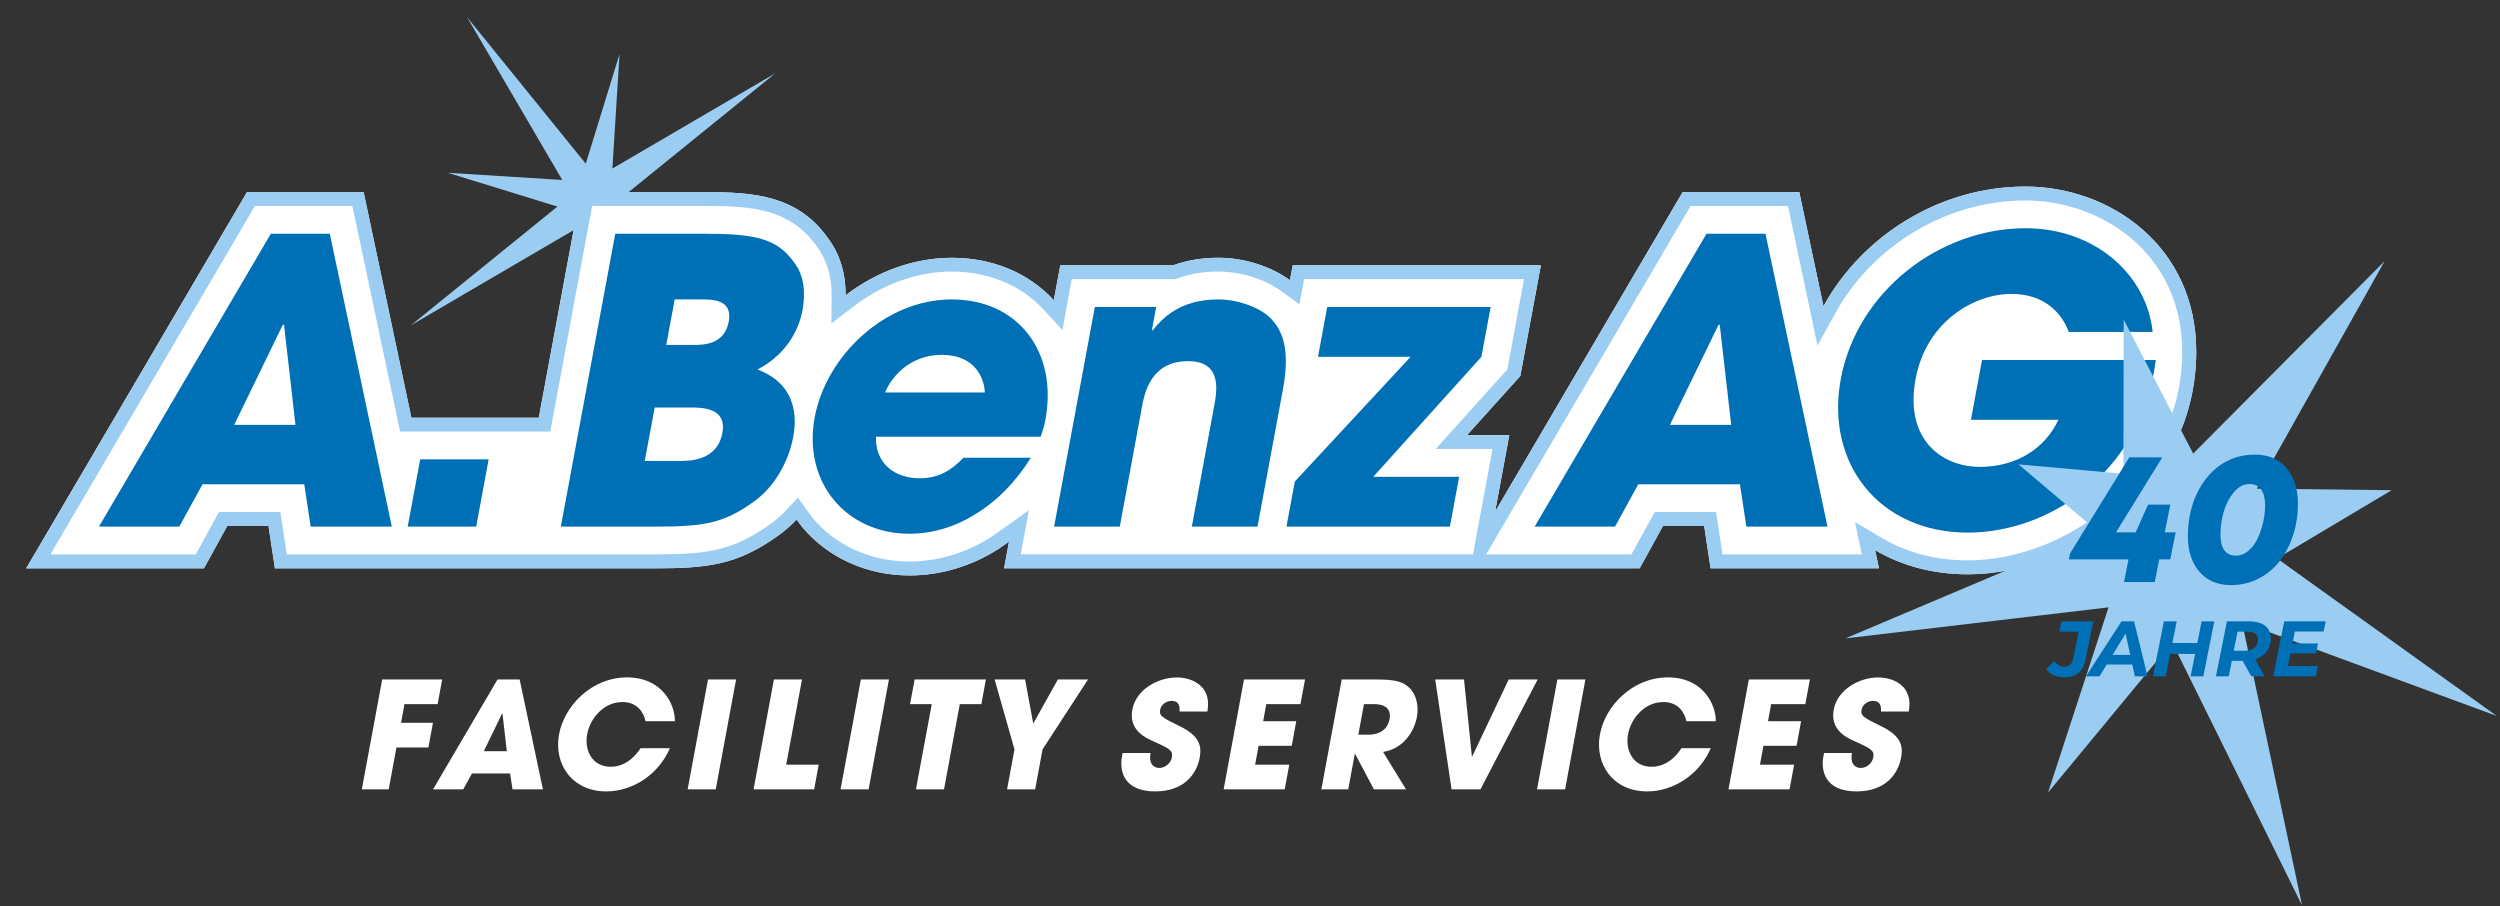 <?xml version="1.0" encoding="UTF-8"?>
<svg xmlns="http://www.w3.org/2000/svg" width="480" height="174" viewBox="0 0 480 174" fill="none">
  <rect x="0" y="0" width="480" height="174" fill="#333333" stroke="none"/>
  <mask id="mask0_6_5" style="mask-type:luminance" maskUnits="userSpaceOnUse" x="0" y="0" width="427" height="157">
    <path d="M426.01 0.26H0.81V156.17H426.01V0.26Z" fill="white"></path>
  </mask>
  <g mask="url(#mask0_6_5)">
    <path d="M388.88 35.82C372.55 35.82 357.66 45.11 350.1 58.79L345.46 36.88H323.07L287.06 98.25L289.79 83.54H281.67L291.9 72.19L295.85 50.94H248.2L247.67 53.8C244.02 51.14 238.92 49.49 233.91 49.49C230.52 49.49 227.65 50.06 225.25 50.94H203.58L202.36 57.48L202.33 57.64C197.48 52.4 190.6 49.5 182.75 49.5C175.36 49.5 168.23 52.21 162.35 56.69C162.39 51.51 160.62 47.86 158.86 45.57C153.04 37.54 144.81 36.89 135.46 36.89H111.48L103.44 80.21H78.98L69.81 36.89H47.42L5.03 109.12H39.16L43.63 100.99H51.55L52.78 109.12H125.57C135.89 109.12 141.62 108.49 149.56 102.72C150.77 101.86 151.89 100.84 152.95 99.73C153.29 100.21 153.62 100.69 154 101.15C158.93 107.08 166.45 110.48 174.64 110.48C180.55 110.48 186.42 108.74 191.63 105.44C192.35 105 193.04 104.46 193.74 103.96L192.78 109.11H314.82L319.29 100.98H327.2L328.43 109.11H360.76L360.02 105.61C365.13 108.64 371.2 110.26 377.82 110.26C398.82 110.26 421.68 92.65 421.68 67.51C421.67 47.23 405.11 35.82 388.88 35.82Z" fill="white"></path>
  </g>
  <mask id="mask1_6_5" style="mask-type:luminance" maskUnits="userSpaceOnUse" x="0" y="0" width="427" height="157">
    <path d="M426.01 0.26H0.81V156.17H426.01V0.26Z" fill="white"></path>
  </mask>
  <g mask="url(#mask1_6_5)">
    <path d="M388.88 35.82C372.55 35.82 357.67 45.11 350.1 58.79L345.46 36.88H323.07L287.05 98.25L289.78 83.54H281.66L291.89 72.19L295.84 50.94H248.19L247.66 53.8C244.01 51.14 238.91 49.49 233.9 49.49C230.51 49.49 227.64 50.07 225.24 50.94H203.57L202.36 57.48L202.33 57.64C197.48 52.4 190.6 49.5 182.75 49.5C175.36 49.5 168.23 52.21 162.36 56.69C162.4 51.51 160.63 47.86 158.87 45.57C153.05 37.54 144.82 36.89 135.47 36.89H120.73L120.7 36.88L148.83 14.09L117.58 32.36L118.95 10.38L112.47 31.43L89.67 3.29L107.95 34.55L85.98 33.18L107.03 39.66L78.89 62.46L110.15 44.18L103.46 80.21H79L69.83 36.89H47.42L5.03 109.12H39.16L43.63 100.99H51.55L52.78 109.12H125.57C135.89 109.12 141.62 108.49 149.56 102.73C150.77 101.87 151.9 100.85 152.95 99.74C153.29 100.22 153.62 100.7 154 101.16C158.93 107.09 166.45 110.49 174.64 110.49C180.55 110.49 186.42 108.75 191.63 105.45C192.35 105.01 193.04 104.47 193.74 103.97L192.78 109.12H314.82L319.29 100.99H327.2L328.43 109.12H360.76L360.02 105.62C365.13 108.65 371.2 110.27 377.82 110.27C398.82 110.27 421.68 92.66 421.68 67.52C421.67 47.23 405.11 35.82 388.88 35.82ZM195.98 106.45L197.55 97.97L192.18 101.79C191.97 101.94 191.76 102.09 191.55 102.24C191.08 102.58 190.18 103.18 190.18 103.18C185.4 106.21 180.02 107.81 174.61 107.81C167.22 107.81 160.45 104.76 156.03 99.44C155.81 99.18 153.21 95.55 153.21 95.55L151 97.9C150.01 98.95 149 99.84 147.98 100.56C140.64 105.89 135.51 106.44 125.55 106.44H55.06L53.83 98.31H42.05L37.58 106.44H9.68L48.95 39.54H67.65L76.82 82.86H105.65L113.69 39.54H135.45C144.37 39.54 151.6 40.1 156.69 47.12L156.71 47.15L156.73 47.18C158.09 48.95 159.7 52.03 159.67 56.66L159.63 62.09L163.95 58.79C169.56 54.5 176.23 52.14 182.73 52.14C189.75 52.14 196.01 54.73 200.35 59.43L204.01 63.38L204.94 58.08L204.96 57.95L205.77 53.59H225.69L226.13 53.43C228.48 52.58 231.08 52.14 233.88 52.14C238.25 52.14 242.81 53.56 246.07 55.94L249.49 58.43L250.39 53.59H292.62L289.4 70.95L275.66 86.19H286.57L282.82 106.43H195.98V106.45ZM377.81 107.59C371.78 107.59 366.09 106.11 361.37 103.32L356.15 100.23L357.47 106.45H330.72L329.49 98.32H317.7L313.23 106.45H285.33L289.35 99.6L324.59 39.55H343.29L348.96 66.34L352.42 60.08C359.67 46.96 373.98 38.49 388.86 38.49C403.46 38.49 418.98 48.66 418.98 67.52C419 91.13 397.29 107.59 377.81 107.59Z" fill="#9BCDF2"></path>
  </g>
  <mask id="mask2_6_5" style="mask-type:luminance" maskUnits="userSpaceOnUse" x="0" y="0" width="427" height="157">
    <path d="M426.01 0.26H0.81V156.17H426.01V0.26Z" fill="white"></path>
  </mask>
  <g mask="url(#mask2_6_5)">
    <path d="M38.89 92.98L34.42 101.11H19L52 44.88H63.32L75.23 101.11H59.65L58.42 92.98H38.89ZM44.96 81.58H56.73L54.53 62.36H54.45H54.3L44.96 81.58Z" fill="#0070B6"></path>
  </g>
  <mask id="mask3_6_5" style="mask-type:luminance" maskUnits="userSpaceOnUse" x="0" y="0" width="427" height="157">
    <path d="M426.01 0.26H0.81V156.17H426.01V0.26Z" fill="white"></path>
  </mask>
  <g mask="url(#mask3_6_5)">
    <path d="M91.43 101.11H78.28L80.68 88.19H93.82L91.43 101.11Z" fill="#0070B6"></path>
  </g>
  <mask id="mask4_6_5" style="mask-type:luminance" maskUnits="userSpaceOnUse" x="0" y="0" width="427" height="157">
    <path d="M426.01 0.26H0.81V156.17H426.01V0.26Z" fill="white"></path>
  </mask>
  <g mask="url(#mask4_6_5)">
    <path d="M118.13 44.88H135.45C144.95 44.88 149.19 45.79 152.44 50.35C154.47 52.93 154.68 56.35 154.06 59.62C153.26 63.95 150.47 68.36 145.43 70.94C153.88 74.13 152.71 81.65 152.27 84.01C151.44 88.5 148.77 93.43 144.83 96.24C138.86 100.58 135.04 101.11 125.54 101.11H107.68L118.13 44.88ZM123.79 88.5H130.56C132.38 88.5 137.7 88.5 138.7 83.1C139.6 78.24 134.74 78.24 132.46 78.24H125.7L123.79 88.5ZM127.92 66.23H133.01C134.98 66.23 139.09 66.23 139.92 61.75C140.71 57.49 136.83 57.49 134.63 57.49H129.54L127.92 66.23Z" fill="#0070B6"></path>
  </g>
  <mask id="mask5_6_5" style="mask-type:luminance" maskUnits="userSpaceOnUse" x="0" y="0" width="427" height="157">
    <path d="M426.01 0.26H0.81V156.17H426.01V0.26Z" fill="white"></path>
  </mask>
  <g mask="url(#mask5_6_5)">
    <path d="M197.92 87.89C194.99 92.6 191.35 96.25 187.33 98.68C183.37 101.19 178.95 102.48 174.62 102.48C162.54 102.48 154.1 92.68 156.42 80.14C158.6 68.36 169.89 57.49 182.73 57.49C195.57 57.49 203.11 67.67 200.73 80.51C200.42 82.18 200.14 82.87 199.8 83.85H168.19C168.02 88.86 171.65 91.83 176.59 91.83C180.47 91.83 182.84 90.08 185 87.88H197.92V87.89ZM189.08 75.35C189.01 72.84 187.38 68.13 180.85 68.13C174.31 68.13 170.93 72.84 169.94 75.35H189.08Z" fill="#0070B6"></path>
  </g>
  <mask id="mask6_6_5" style="mask-type:luminance" maskUnits="userSpaceOnUse" x="0" y="0" width="427" height="157">
    <path d="M426.01 0.26H0.81V156.17H426.01V0.26Z" fill="white"></path>
  </mask>
  <g mask="url(#mask6_6_5)">
    <path d="M210.21 58.94H221.99L221.16 63.42H221.31C222.98 61.37 226.36 57.49 233.88 57.49C237.91 57.49 242.08 59.16 243.99 61.14C245.9 63.12 247.87 66.46 246.33 74.74L241.44 101.11H228.83L233.1 78.08C233.65 75.12 234.72 69.34 228.11 69.34C220.89 69.34 219.73 75.57 219.25 78.16L215 101.11H202.39L210.21 58.94Z" fill="#0070B6"></path>
  </g>
  <mask id="mask7_6_5" style="mask-type:luminance" maskUnits="userSpaceOnUse" x="0" y="0" width="427" height="157">
    <path d="M426.01 0.26H0.81V156.17H426.01V0.26Z" fill="white"></path>
  </mask>
  <g mask="url(#mask7_6_5)">
    <path d="M280.16 91.54L278.38 101.11H247L248.61 92.45L270.83 68.51H253.05L254.83 58.94H286.21L284.43 68.51L263.67 91.54H280.16Z" fill="#0070B6"></path>
  </g>
  <mask id="mask8_6_5" style="mask-type:luminance" maskUnits="userSpaceOnUse" x="0" y="0" width="427" height="157">
    <path d="M426.01 0.26H0.81V156.17H426.01V0.26Z" fill="white"></path>
  </mask>
  <g mask="url(#mask8_6_5)">
    <path d="M314.55 92.98L310.08 101.11H294.65L327.65 44.88H338.97L350.88 101.11H335.3L334.07 92.98H314.55ZM320.62 81.58H332.39L330.19 62.36H330.11H329.96L320.62 81.58Z" fill="#0070B6"></path>
  </g>
  <mask id="mask9_6_5" style="mask-type:luminance" maskUnits="userSpaceOnUse" x="0" y="0" width="427" height="157">
    <path d="M426.01 0.26H0.81V156.17H426.01V0.26Z" fill="white"></path>
  </mask>
  <g mask="url(#mask9_6_5)">
    <path d="M413.9 69.12C413.79 70.11 413.64 70.95 413.43 72.09C409.93 90.93 393.39 102.26 377.82 102.26C360.8 102.26 350.43 88.96 353.43 72.77C356.55 55.98 372.33 43.82 388.89 43.82C402.34 43.82 412.21 52.86 413.31 63.73H397.2C395.73 59.78 392.25 56.43 386.17 56.43C379.1 56.43 369.85 61.67 367.79 72.77C365.61 84.55 373.02 89.64 380.08 89.64C387.22 89.64 392.67 86.07 395.21 80.6H378.42L380.55 69.12H413.9Z" fill="#0070B6"></path>
  </g>
  <mask id="mask10_6_5" style="mask-type:luminance" maskUnits="userSpaceOnUse" x="0" y="0" width="427" height="157">
    <path d="M426.01 0.26H0.81V156.17H426.01V0.26Z" fill="white"></path>
  </mask>
  <g mask="url(#mask10_6_5)">
    <path d="M73.38 130.46H84.9L84.02 135.19H77.66L77 138.78H83.13L82.25 143.51H76.12L74.63 151.55H69.47L73.38 130.46Z" fill="white"></path>
  </g>
  <mask id="mask11_6_5" style="mask-type:luminance" maskUnits="userSpaceOnUse" x="0" y="0" width="427" height="157">
    <path d="M426.01 0.26H0.81V156.17H426.01V0.26Z" fill="white"></path>
  </mask>
  <g mask="url(#mask11_6_5)">
    <path d="M90.62 148.5L88.94 151.55H83.15L95.52 130.46H99.77L104.24 151.55H98.4L97.94 148.5H90.62ZM92.89 144.23H97.31L96.48 137.02H96.45H96.39L92.89 144.23Z" fill="white"></path>
  </g>
  <mask id="mask12_6_5" style="mask-type:luminance" maskUnits="userSpaceOnUse" x="0" y="0" width="427" height="157">
    <path d="M426.01 0.26H0.81V156.17H426.01V0.26Z" fill="white"></path>
  </mask>
  <g mask="url(#mask12_6_5)">
    <path d="M128.62 143.66C126.47 148.65 121.53 151.95 116.42 151.95C109.81 151.95 106.28 146.68 107.34 140.98C108.34 135.59 113.52 130.06 120.42 130.06C127.03 130.06 129.62 135.16 129.58 138.47H123.94C123.63 136.9 122.43 134.79 119.52 134.79C115.9 134.79 113.29 137.95 112.74 140.95C112.15 144.14 113.75 147.22 117.25 147.22C120.61 147.22 122.5 144.4 122.98 143.66H128.62Z" fill="white"></path>
  </g>
  <mask id="mask13_6_5" style="mask-type:luminance" maskUnits="userSpaceOnUse" x="0" y="0" width="427" height="157">
    <path d="M426.01 0.26H0.81V156.17H426.01V0.26Z" fill="white"></path>
  </mask>
  <g mask="url(#mask13_6_5)">
    <path d="M135.94 130.46H141.33L137.42 151.55H132.03L135.94 130.46Z" fill="white"></path>
  </g>
  <mask id="mask14_6_5" style="mask-type:luminance" maskUnits="userSpaceOnUse" x="0" y="0" width="427" height="157">
    <path d="M426.01 0.26H0.81V156.17H426.01V0.26Z" fill="white"></path>
  </mask>
  <g mask="url(#mask14_6_5)">
    <path d="M148.59 130.46H153.98L150.95 146.82H157.19L156.32 151.55H144.69L148.59 130.46Z" fill="white"></path>
  </g>
  <mask id="mask15_6_5" style="mask-type:luminance" maskUnits="userSpaceOnUse" x="0" y="0" width="427" height="157">
    <path d="M426.01 0.26H0.81V156.17H426.01V0.26Z" fill="white"></path>
  </mask>
  <g mask="url(#mask15_6_5)">
    <path d="M165.29 130.46H170.68L166.77 151.55H161.39L165.29 130.46Z" fill="white"></path>
  </g>
  <mask id="mask16_6_5" style="mask-type:luminance" maskUnits="userSpaceOnUse" x="0" y="0" width="427" height="157">
    <path d="M426.01 0.26H0.81V156.17H426.01V0.26Z" fill="white"></path>
  </mask>
  <g mask="url(#mask16_6_5)">
    <path d="M178.9 135.19H174.73L175.61 130.46H189.29L188.42 135.19H184.28L181.25 151.55H175.86L178.9 135.19Z" fill="white"></path>
  </g>
  <mask id="mask17_6_5" style="mask-type:luminance" maskUnits="userSpaceOnUse" x="0" y="0" width="427" height="157">
    <path d="M426.01 0.26H0.81V156.17H426.01V0.26Z" fill="white"></path>
  </mask>
  <g mask="url(#mask17_6_5)">
    <path d="M194.78 143.88L190.97 130.46H196.82L198.38 138.93L203.11 130.46H208.9L200.17 143.88L198.75 151.55H193.36L194.78 143.88Z" fill="white"></path>
  </g>
  <mask id="mask18_6_5" style="mask-type:luminance" maskUnits="userSpaceOnUse" x="0" y="0" width="427" height="157">
    <path d="M426.01 0.26H0.81V156.17H426.01V0.26Z" fill="white"></path>
  </mask>
  <g mask="url(#mask18_6_5)">
    <path d="M226.48 136.62C226.5 135.91 226.58 134.57 224.92 134.57C223.98 134.57 222.95 135.23 222.76 136.22C222.53 137.47 223.05 137.73 226.53 139.44C230.14 141.21 230.8 143.03 230.34 145.48C229.77 148.56 227.38 151.95 221.79 151.95C215.69 151.95 214.92 147.96 215.42 145.25L215.55 144.57H220.91C220.46 147.02 221.89 147.45 222.57 147.45C223.85 147.45 224.82 146.4 225 145.43C225.26 144.03 224.44 143.69 221.44 142.32C220.07 141.72 216.67 140.24 217.4 136.28C218.13 132.32 222.4 130.07 225.93 130.07C228.01 130.07 230.12 130.84 231.19 132.46C232.16 134 231.98 135.42 231.82 136.62H226.48Z" fill="white"></path>
  </g>
  <mask id="mask19_6_5" style="mask-type:luminance" maskUnits="userSpaceOnUse" x="0" y="0" width="427" height="157">
    <path d="M426.01 0.26H0.81V156.17H426.01V0.26Z" fill="white"></path>
  </mask>
  <g mask="url(#mask19_6_5)">
    <path d="M238.85 130.46H250.57L249.69 135.19H243.13L242.53 138.47H248.88L248.01 143.2H241.65L240.98 146.82H247.54L246.66 151.55H234.94L238.85 130.46Z" fill="white"></path>
  </g>
  <mask id="mask20_6_5" style="mask-type:luminance" maskUnits="userSpaceOnUse" x="0" y="0" width="427" height="157">
    <path d="M426.01 0.26H0.81V156.17H426.01V0.26Z" fill="white"></path>
  </mask>
  <g mask="url(#mask20_6_5)">
    <path d="M257.61 130.46H264.28C267.99 130.46 269.33 130.92 270.5 131.97C271.99 133.34 272.43 135.56 272.03 137.73C271.58 140.15 269.67 143.72 265.55 144.37L269.95 151.55H263.79L260.18 144.74H260.12L258.86 151.55H253.7L257.61 130.46ZM260.8 141.06H262.71C265.87 141.06 266.61 139.07 266.8 138.04C267.15 136.13 265.93 135.19 263.85 135.19H261.88L260.8 141.06Z" fill="white"></path>
  </g>
  <mask id="mask21_6_5" style="mask-type:luminance" maskUnits="userSpaceOnUse" x="0" y="0" width="427" height="157">
    <path d="M426.01 0.26H0.81V156.17H426.01V0.26Z" fill="white"></path>
  </mask>
  <g mask="url(#mask21_6_5)">
    <path d="M281.09 130.46L282.6 145.25H282.66L289.67 130.46H295.23L284.25 151.55H278.7L275.56 130.46H281.09Z" fill="white"></path>
  </g>
  <mask id="mask22_6_5" style="mask-type:luminance" maskUnits="userSpaceOnUse" x="0" y="0" width="427" height="157">
    <path d="M426.01 0.26H0.81V156.17H426.01V0.26Z" fill="white"></path>
  </mask>
  <g mask="url(#mask22_6_5)">
    <path d="M299.02 130.46H304.4L300.5 151.55H295.11L299.02 130.46Z" fill="white"></path>
  </g>
  <mask id="mask23_6_5" style="mask-type:luminance" maskUnits="userSpaceOnUse" x="0" y="0" width="427" height="157">
    <path d="M426.01 0.26H0.81V156.17H426.01V0.26Z" fill="white"></path>
  </mask>
  <g mask="url(#mask23_6_5)">
    <path d="M328.47 143.66C326.32 148.65 321.38 151.95 316.27 151.95C309.66 151.95 306.13 146.68 307.19 140.98C308.19 135.59 313.37 130.06 320.27 130.06C326.88 130.06 329.47 135.16 329.43 138.47H323.79C323.48 136.9 322.28 134.79 319.37 134.79C315.75 134.79 313.14 137.95 312.59 140.95C312 144.14 313.59 147.22 317.1 147.22C320.46 147.22 322.35 144.4 322.83 143.66H328.47Z" fill="white"></path>
  </g>
  <mask id="mask24_6_5" style="mask-type:luminance" maskUnits="userSpaceOnUse" x="0" y="0" width="427" height="157">
    <path d="M426.01 0.26H0.81V156.17H426.01V0.26Z" fill="white"></path>
  </mask>
  <g mask="url(#mask24_6_5)">
    <path d="M335.78 130.46H347.5L346.62 135.19H340.06L339.46 138.47H345.81L344.94 143.2H338.58L337.91 146.82H344.47L343.59 151.55H331.87L335.78 130.46Z" fill="white"></path>
  </g>
  <mask id="mask25_6_5" style="mask-type:luminance" maskUnits="userSpaceOnUse" x="0" y="0" width="427" height="157">
    <path d="M426.01 0.26H0.81V156.17H426.01V0.26Z" fill="white"></path>
  </mask>
  <g mask="url(#mask25_6_5)">
    <path d="M361.15 136.62C361.17 135.91 361.24 134.57 359.59 134.57C358.65 134.57 357.62 135.23 357.43 136.22C357.2 137.47 357.72 137.73 361.2 139.44C364.81 141.21 365.47 143.03 365.01 145.48C364.44 148.56 362.05 151.95 356.46 151.95C350.36 151.95 349.59 147.96 350.09 145.25L350.22 144.57H355.58C355.13 147.02 356.56 147.45 357.24 147.45C358.52 147.45 359.49 146.4 359.67 145.43C359.93 144.03 359.11 143.69 356.11 142.32C354.74 141.72 351.34 140.24 352.07 136.28C352.8 132.32 357.07 130.07 360.6 130.07C362.68 130.07 364.79 130.84 365.86 132.46C366.83 134 366.65 135.42 366.49 136.62H361.15Z" fill="white"></path>
  </g>
  <path d="M421.09 87.09L457.85 50.13L433.32 93.82L459.19 94.12L437.2 107.23L479.37 137.46L430.47 119.45L442 173.85L417.06 123.34L393.22 152.18L404.84 116.61L354.31 122.57L402.79 102.07L387.56 89.16L407.69 90.97L407.75 61.36L421.09 87.09Z" fill="#9BCDF2"></path>
  <path d="M417.73 102.22L416.69 107.4H414.57L413.71 111.76H407.81L408.67 107.4H397.22L397.44 106.28L408.82 87.81H415.16L406.27 102.21H410.05L412.43 96.88H416.71L415.63 102.21H417.73V102.22Z" fill="#0070B6"></path>
  <path d="M428.35 112.34C425.78 112.34 423.76 111.48 422.28 109.77C420.8 108.05 420.07 105.77 420.07 102.91C420.07 101.23 420.26 99.62 420.63 98.09C421 96.56 421.55 95.13 422.29 93.82C423.02 92.51 423.9 91.37 424.92 90.4C425.94 89.43 427.13 88.67 428.5 88.11C429.87 87.56 431.33 87.28 432.89 87.28C435.48 87.28 437.52 88.14 438.99 89.85C440.47 91.57 441.2 93.85 441.2 96.71C441.2 98.8 440.9 100.78 440.3 102.67C439.7 104.56 438.86 106.21 437.78 107.64C436.7 109.07 435.34 110.21 433.71 111.06C432.08 111.91 430.3 112.34 428.35 112.34ZM429.29 106.69C430.15 106.69 430.95 106.38 431.68 105.77C432.41 105.16 433.01 104.37 433.46 103.39C433.91 102.41 434.27 101.38 434.52 100.28C434.77 99.18 434.9 98.1 434.9 97.04C434.9 95.72 434.65 94.71 434.14 94C433.64 93.29 432.9 92.94 431.94 92.94C430.79 92.94 429.77 93.47 428.88 94.54C427.99 95.61 427.34 96.86 426.94 98.3C426.53 99.74 426.33 101.18 426.33 102.62C426.33 103.51 426.44 104.25 426.65 104.85C426.87 105.45 427.2 105.91 427.64 106.22C428.09 106.53 428.64 106.69 429.29 106.69Z" fill="#0070B6"></path>
  <path d="M392.87 128.45L394.48 126.91C394.92 127.62 395.54 128.03 396.33 128.03C397.26 128.03 397.85 127.52 398.08 126.39L399.09 121.27H395.4L395.79 119.31H401.91L400.51 126.27C399.97 129.04 398.6 130.04 396.3 130.04C394.69 130.03 393.52 129.47 392.87 128.45Z" fill="#0070B6"></path>
  <path d="M409.4 127.59H404.48L403.11 129.85H400.5L407.33 119.3H409.74L412.33 129.85H409.89L409.4 127.59ZM409 125.73L408.11 121.66L405.62 125.73H409Z" fill="#0070B6"></path>
  <path d="M425.15 119.3L423.04 129.85H420.6L421.46 125.55H416.68L415.82 129.85H413.36L415.47 119.3H417.93L417.1 123.45H421.88L422.71 119.3H425.15Z" fill="#0070B6"></path>
  <path d="M432.99 126.59L434.83 129.85H432.25L430.59 126.89H428.51L427.92 129.85H425.46L427.57 119.3H431.87C434.49 119.3 436 120.51 436 122.57C436 124.56 434.87 126 432.99 126.59ZM433.53 122.79C433.53 121.77 432.81 121.28 431.55 121.28H429.62L428.88 124.94H430.96C432.58 124.95 433.53 124.19 433.53 122.79Z" fill="#0070B6"></path>
  <path d="M440.61 121.26L440.16 123.55H445.06L444.68 125.45H439.76L439.28 127.89H445.04L444.63 129.85H436.46L438.57 119.3H446.54L446.13 121.26H440.61Z" fill="#0070B6"></path>
</svg>
